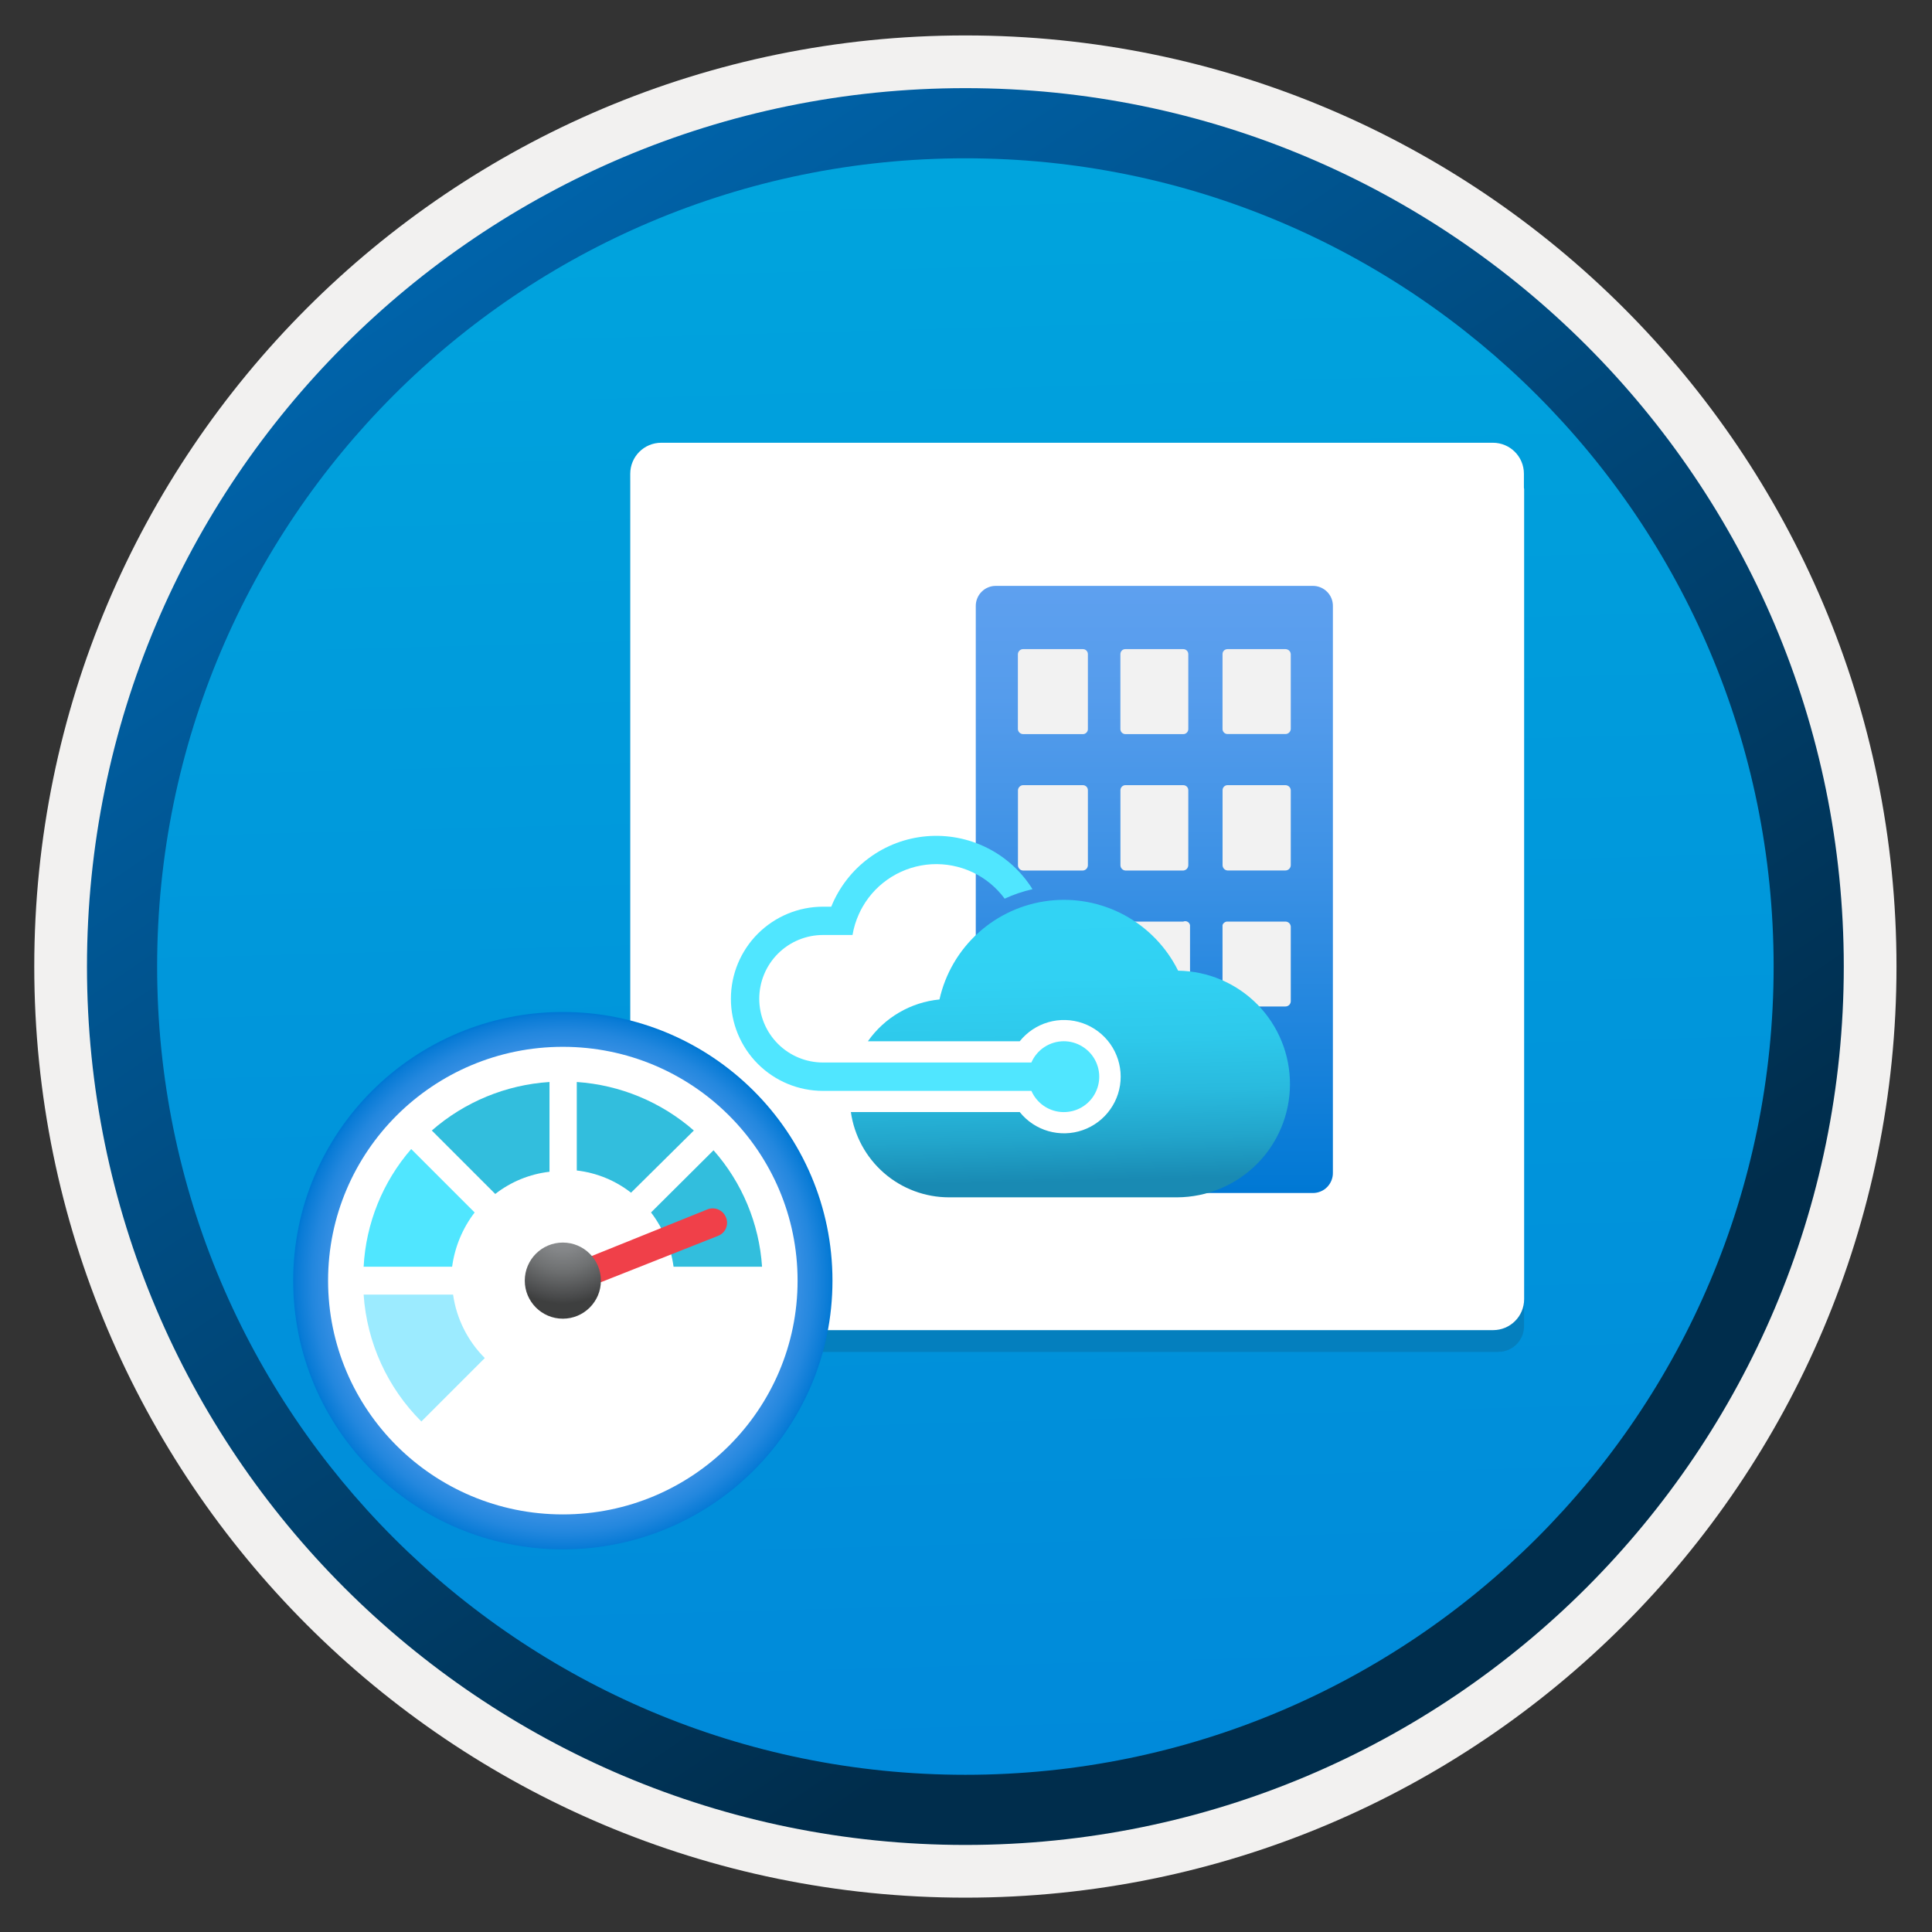 <svg width="103" height="103" viewBox="0 0 103 103" fill="none" xmlns="http://www.w3.org/2000/svg">
<rect x="0" y="0" width="103" height="103" fill="#333333" stroke="none"/>
<path d="M51.467 98.339C25.617 98.339 4.657 77.389 4.657 51.529C4.657 25.669 25.617 4.719 51.467 4.719C77.317 4.719 98.277 25.679 98.277 51.529C98.277 77.379 77.317 98.339 51.467 98.339Z" fill="url(#paint0_linear_451_52217)"/>
<path fill-rule="evenodd" clip-rule="evenodd" d="M97.367 51.529C97.367 76.879 76.817 97.429 51.467 97.429C26.117 97.429 5.567 76.879 5.567 51.529C5.567 26.179 26.117 5.629 51.467 5.629C76.817 5.629 97.367 26.179 97.367 51.529ZM51.467 1.889C78.887 1.889 101.107 24.109 101.107 51.529C101.107 78.949 78.877 101.169 51.467 101.169C24.047 101.169 1.827 78.939 1.827 51.529C1.827 24.109 24.047 1.889 51.467 1.889Z" fill="#F2F1F0"/>
<path fill-rule="evenodd" clip-rule="evenodd" d="M94.557 51.529C94.557 75.329 75.267 94.619 51.467 94.619C27.667 94.619 8.377 75.329 8.377 51.529C8.377 27.729 27.667 8.439 51.467 8.439C75.267 8.439 94.557 27.729 94.557 51.529ZM51.467 4.699C77.327 4.699 98.297 25.669 98.297 51.529C98.297 77.389 77.327 98.359 51.467 98.359C25.607 98.359 4.637 77.389 4.637 51.529C4.637 25.669 25.597 4.699 51.467 4.699Z" fill="url(#paint1_linear_451_52217)"/>
<path opacity="0.15" d="M79.883 72.07C80.64 72.07 81.25 71.46 81.25 70.703V25.594H33.6V70.709C33.6 71.466 34.21 72.076 34.967 72.076H79.883V72.07Z" fill="#1F1D20"/>
<path d="M81.244 25.998V25.258C81.244 24.343 80.505 23.604 79.589 23.604H35.255C34.339 23.604 33.6 24.343 33.6 25.258V26.08V26.831V69.259C33.6 70.174 34.339 70.913 35.255 70.913H79.601C80.516 70.913 81.256 70.174 81.256 69.259V26.08C81.256 26.051 81.244 26.027 81.244 25.998Z" fill="white"/>
<path d="M71.06 32.32V62.518C71.063 62.658 71.037 62.801 70.984 62.932C70.931 63.064 70.853 63.184 70.754 63.285C70.655 63.386 70.537 63.467 70.406 63.52C70.275 63.575 70.134 63.603 69.994 63.603H53.104C52.961 63.605 52.819 63.58 52.685 63.525C52.551 63.472 52.431 63.391 52.33 63.29C52.229 63.188 52.148 63.069 52.095 62.935C52.042 62.801 52.014 62.661 52.017 62.516V60.651H59.961V53.681H52.021V32.32C52.019 32.177 52.044 32.034 52.1 31.9C52.153 31.767 52.233 31.647 52.335 31.546C52.436 31.444 52.556 31.364 52.69 31.311C52.821 31.258 52.964 31.232 53.107 31.235H69.975C70.118 31.232 70.261 31.258 70.394 31.313C70.528 31.366 70.648 31.447 70.749 31.548C70.851 31.649 70.931 31.769 70.984 31.903C71.037 32.034 71.063 32.177 71.06 32.32Z" fill="url(#paint2_linear_451_52217)"/>
<path d="M54.551 34.606H57.731C57.803 34.606 57.869 34.633 57.92 34.684C57.971 34.735 57.998 34.801 57.998 34.873V38.871C57.998 38.942 57.971 39.009 57.92 39.059C57.869 39.11 57.803 39.138 57.731 39.138H54.551C54.48 39.138 54.408 39.11 54.355 39.062C54.303 39.013 54.27 38.944 54.266 38.873V34.871C54.27 34.799 54.303 34.73 54.355 34.682C54.408 34.631 54.48 34.603 54.551 34.606ZM59.998 34.606H63.084C63.155 34.606 63.222 34.633 63.273 34.684C63.323 34.735 63.351 34.801 63.351 34.873V38.871C63.351 38.942 63.323 39.009 63.273 39.059C63.222 39.11 63.155 39.138 63.084 39.138H59.998C59.964 39.138 59.929 39.131 59.897 39.117C59.865 39.103 59.835 39.085 59.809 39.059C59.784 39.034 59.766 39.007 59.752 38.972C59.738 38.94 59.731 38.905 59.731 38.871V34.871C59.731 34.836 59.738 34.801 59.752 34.769C59.766 34.737 59.784 34.707 59.809 34.682C59.835 34.656 59.862 34.638 59.897 34.624C59.927 34.612 59.961 34.606 59.998 34.606ZM65.443 34.606H68.528C68.6 34.606 68.671 34.633 68.724 34.682C68.777 34.73 68.809 34.799 68.814 34.871V38.868C68.809 38.94 68.777 39.009 68.724 39.057C68.671 39.106 68.602 39.133 68.528 39.133H65.443C65.372 39.133 65.305 39.106 65.254 39.055C65.203 39.004 65.176 38.937 65.176 38.866V34.871C65.176 34.799 65.203 34.732 65.254 34.682C65.305 34.633 65.372 34.606 65.443 34.606ZM54.551 41.859H57.731C57.803 41.859 57.869 41.887 57.92 41.937C57.971 41.988 57.998 42.055 57.998 42.126V46.124C57.998 46.195 57.971 46.267 57.922 46.32C57.874 46.373 57.805 46.405 57.733 46.41H54.554C54.517 46.41 54.48 46.403 54.445 46.389C54.411 46.375 54.379 46.354 54.353 46.327C54.328 46.299 54.305 46.269 54.291 46.235C54.277 46.2 54.27 46.163 54.27 46.126V42.126C54.275 42.055 54.307 41.986 54.36 41.937C54.408 41.887 54.48 41.859 54.551 41.859ZM59.998 41.859H63.084C63.155 41.859 63.222 41.887 63.273 41.937C63.323 41.988 63.351 42.055 63.351 42.126V46.124C63.351 46.195 63.323 46.267 63.275 46.32C63.226 46.373 63.157 46.405 63.086 46.41H59.998C59.927 46.405 59.858 46.373 59.809 46.32C59.761 46.267 59.733 46.198 59.733 46.124V42.126C59.733 42.092 59.74 42.057 59.754 42.025C59.768 41.993 59.786 41.963 59.812 41.937C59.837 41.912 59.865 41.894 59.899 41.88C59.927 41.866 59.961 41.859 59.998 41.859ZM65.443 41.859H68.528C68.6 41.859 68.671 41.887 68.724 41.935C68.777 41.983 68.809 42.053 68.814 42.124V46.122C68.814 46.198 68.784 46.269 68.731 46.324C68.678 46.377 68.604 46.407 68.528 46.407H65.443C65.372 46.403 65.302 46.37 65.254 46.318C65.206 46.264 65.178 46.195 65.178 46.122V42.126C65.178 42.055 65.206 41.988 65.256 41.937C65.305 41.887 65.372 41.859 65.443 41.859ZM54.551 49.131H57.731C57.803 49.131 57.869 49.158 57.92 49.209C57.971 49.26 57.998 49.327 57.998 49.398V53.396C57.998 53.43 57.991 53.465 57.978 53.497C57.964 53.529 57.945 53.559 57.92 53.585C57.895 53.61 57.867 53.629 57.832 53.642C57.8 53.656 57.766 53.663 57.731 53.663H54.551C54.48 53.663 54.408 53.636 54.355 53.587C54.303 53.539 54.27 53.47 54.266 53.398V49.322C54.286 49.264 54.325 49.214 54.376 49.179C54.429 49.145 54.489 49.129 54.551 49.131ZM59.998 49.131H63.084C63.12 49.117 63.16 49.11 63.197 49.11C63.236 49.112 63.273 49.122 63.307 49.14C63.342 49.158 63.372 49.184 63.395 49.214C63.418 49.244 63.434 49.281 63.443 49.32V53.318C63.443 53.389 63.415 53.456 63.365 53.506C63.314 53.557 63.247 53.585 63.176 53.585H59.996C59.961 53.585 59.927 53.578 59.895 53.564C59.862 53.55 59.832 53.532 59.807 53.506C59.782 53.481 59.763 53.451 59.749 53.419C59.736 53.387 59.729 53.352 59.729 53.318V49.322C59.745 49.264 59.782 49.216 59.83 49.182C59.879 49.147 59.938 49.129 59.998 49.131ZM60.505 56.387H63.081C63.153 56.387 63.219 56.414 63.27 56.465C63.321 56.516 63.349 56.583 63.349 56.654V62.651C63.349 62.723 63.321 62.79 63.27 62.84C63.219 62.891 63.153 62.919 63.081 62.919H60.505C60.434 62.919 60.367 62.891 60.316 62.84C60.266 62.79 60.238 62.723 60.238 62.651V56.654C60.238 56.583 60.266 56.516 60.316 56.465C60.367 56.414 60.434 56.387 60.505 56.387ZM65.443 49.131H68.528C68.6 49.131 68.671 49.158 68.724 49.207C68.777 49.255 68.809 49.324 68.814 49.396V53.394C68.809 53.465 68.777 53.534 68.724 53.583C68.671 53.631 68.602 53.658 68.528 53.658H65.443C65.408 53.658 65.374 53.652 65.342 53.638C65.309 53.624 65.279 53.605 65.254 53.58C65.229 53.555 65.21 53.527 65.196 53.493C65.183 53.46 65.176 53.426 65.176 53.391V49.322C65.192 49.264 65.229 49.216 65.277 49.182C65.326 49.147 65.383 49.129 65.443 49.131Z" fill="#F2F2F2"/>
<path d="M56.715 55.511C56.349 55.511 55.989 55.619 55.681 55.82C55.374 56.02 55.132 56.308 54.985 56.645H43.876C42.975 56.645 42.111 56.288 41.473 55.649C40.835 55.011 40.478 54.147 40.478 53.246C40.478 52.345 40.835 51.481 41.473 50.843C42.111 50.205 42.975 49.847 43.876 49.847H45.45C45.515 49.46 45.63 49.082 45.794 48.725C45.853 48.592 45.92 48.46 45.994 48.334C46.37 47.681 46.902 47.135 47.542 46.741C48.183 46.347 48.911 46.119 49.662 46.075C50.413 46.034 51.162 46.179 51.844 46.499C52.524 46.82 53.116 47.304 53.561 47.91C54.035 47.691 54.533 47.52 55.045 47.405C54.455 46.46 53.616 45.695 52.618 45.198C51.621 44.7 50.505 44.488 49.395 44.583C48.284 44.679 47.222 45.08 46.326 45.744C45.429 46.407 44.734 47.304 44.316 48.338L44.31 48.359L44.316 48.338H43.876C42.575 48.338 41.326 48.857 40.404 49.776C39.482 50.698 38.966 51.947 38.966 53.248C38.966 54.55 39.482 55.799 40.404 56.721C41.326 57.642 42.575 58.158 43.876 58.158H54.987C55.123 58.469 55.342 58.739 55.618 58.937C55.895 59.135 56.22 59.255 56.558 59.283C56.897 59.31 57.238 59.248 57.545 59.099C57.851 58.949 58.111 58.721 58.296 58.435C58.482 58.149 58.588 57.82 58.602 57.481C58.616 57.14 58.538 56.804 58.376 56.504C58.215 56.205 57.975 55.956 57.683 55.781C57.39 55.605 57.056 55.511 56.715 55.511Z" fill="#50E6FF"/>
<path d="M62.809 51.75C62.185 50.492 61.185 49.457 59.95 48.789C58.712 48.121 57.3 47.853 55.906 48.022C54.512 48.19 53.203 48.787 52.16 49.729C51.118 50.671 50.392 51.913 50.086 53.284C49.325 53.358 48.593 53.595 47.934 53.98C47.275 54.365 46.708 54.888 46.27 55.512H54.365C54.756 55.024 55.288 54.669 55.89 54.496C56.491 54.323 57.132 54.342 57.724 54.549C58.314 54.757 58.825 55.141 59.189 55.653C59.551 56.164 59.747 56.775 59.747 57.4C59.747 58.026 59.553 58.637 59.189 59.146C58.828 59.657 58.316 60.042 57.724 60.25C57.134 60.457 56.494 60.475 55.89 60.303C55.288 60.13 54.754 59.775 54.365 59.287H45.362C45.542 60.547 46.169 61.701 47.13 62.538C48.09 63.372 49.321 63.833 50.595 63.833H62.761C64.353 63.823 65.878 63.188 67.005 62.061C68.132 60.934 68.765 59.409 68.772 57.814C68.779 56.222 68.155 54.69 67.04 53.554C65.922 52.42 64.401 51.77 62.809 51.75Z" fill="url(#paint3_linear_451_52217)"/>
<path d="M30.006 82.6C37.945 82.6 44.381 76.186 44.381 68.275C44.381 60.364 37.945 53.951 30.006 53.951C22.067 53.951 15.631 60.364 15.631 68.275C15.631 76.186 22.067 82.6 30.006 82.6Z" fill="url(#paint4_radial_451_52217)"/>
<path d="M30.006 80.737C36.918 80.737 42.521 75.156 42.521 68.273C42.521 61.389 36.918 55.809 30.006 55.809C23.094 55.809 17.491 61.389 17.491 68.273C17.491 75.156 23.094 80.737 30.006 80.737Z" fill="white"/>
<path d="M19.386 69.019C19.558 71.573 20.651 73.977 22.464 75.784L25.846 72.402C24.931 71.487 24.337 70.3 24.155 69.019H19.386Z" fill="#9CEBFF"/>
<path d="M36.991 60.271C35.25 58.749 33.058 57.84 30.75 57.684V62.402C31.805 62.523 32.806 62.933 33.642 63.586L36.991 60.271Z" fill="#32BEDD"/>
<path d="M23.021 60.271L26.403 63.653C27.24 63 28.241 62.591 29.295 62.47V57.684C26.976 57.833 24.771 58.742 23.021 60.271V60.271Z" fill="#32BEDD"/>
<path d="M34.708 64.639C35.353 65.482 35.767 66.479 35.909 67.531H40.627C40.474 65.233 39.565 63.05 38.04 61.324L34.708 64.639Z" fill="#32BEDD"/>
<path d="M25.305 64.64L21.922 61.258C20.402 63.009 19.509 65.217 19.386 67.532H24.104C24.245 66.48 24.659 65.483 25.305 64.64V64.64Z" fill="#50E6FF"/>
<path d="M38.699 64.891C38.624 64.71 38.482 64.565 38.302 64.486C38.123 64.407 37.919 64.401 37.735 64.468L30.768 67.275L31.309 68.645L38.276 65.889C38.372 65.853 38.459 65.799 38.532 65.729C38.605 65.659 38.664 65.575 38.703 65.481C38.743 65.388 38.763 65.287 38.762 65.186C38.762 65.084 38.74 64.984 38.699 64.891V64.891Z" fill="#F04049"/>
<path d="M30.006 70.303C31.127 70.303 32.036 69.394 32.036 68.274C32.036 67.153 31.127 66.244 30.006 66.244C28.886 66.244 27.977 67.153 27.977 68.274C27.977 69.394 28.886 70.303 30.006 70.303Z" fill="url(#paint5_radial_451_52217)"/>
<defs>
<linearGradient id="paint0_linear_451_52217" x1="49.693" y1="-13.261" x2="53.675" y2="132.509" gradientUnits="userSpaceOnUse">
<stop stop-color="#00ABDE"/>
<stop offset="1" stop-color="#007ED8"/>
</linearGradient>
<linearGradient id="paint1_linear_451_52217" x1="2.898" y1="-20.093" x2="98.425" y2="120.788" gradientUnits="userSpaceOnUse">
<stop stop-color="#007ED8"/>
<stop offset="0.707" stop-color="#002D4C"/>
</linearGradient>
<linearGradient id="paint2_linear_451_52217" x1="61.541" y1="31.235" x2="61.541" y2="63.602" gradientUnits="userSpaceOnUse">
<stop stop-color="#5EA0EF"/>
<stop offset="0.18" stop-color="#559CEC"/>
<stop offset="0.47" stop-color="#3C91E5"/>
<stop offset="0.84" stop-color="#1380DA"/>
<stop offset="1" stop-color="#0078D4"/>
</linearGradient>
<linearGradient id="paint3_linear_451_52217" x1="57.177" y1="62.967" x2="56.674" y2="42.454" gradientUnits="userSpaceOnUse">
<stop stop-color="#198AB3"/>
<stop offset="0.11" stop-color="#22A5CB"/>
<stop offset="0.23" stop-color="#29BADE"/>
<stop offset="0.37" stop-color="#2EC9EB"/>
<stop offset="0.53" stop-color="#31D1F3"/>
<stop offset="0.78" stop-color="#32D4F5"/>
</linearGradient>
<radialGradient id="paint4_radial_451_52217" cx="0" cy="0" r="1" gradientUnits="userSpaceOnUse" gradientTransform="translate(30.018 68.334) scale(14.382)">
<stop offset="0.18" stop-color="#5EA0EF"/>
<stop offset="0.56" stop-color="#5C9FEE"/>
<stop offset="0.69" stop-color="#559CED"/>
<stop offset="0.78" stop-color="#4A97E9"/>
<stop offset="0.86" stop-color="#3990E4"/>
<stop offset="0.93" stop-color="#2387DE"/>
<stop offset="0.99" stop-color="#087BD6"/>
<stop offset="1" stop-color="#0078D4"/>
</radialGradient>
<radialGradient id="paint5_radial_451_52217" cx="0" cy="0" r="1" gradientUnits="userSpaceOnUse" gradientTransform="translate(30.008 65.171) scale(4.338)">
<stop offset="0.19" stop-color="#8C8E90"/>
<stop offset="0.35" stop-color="#848688"/>
<stop offset="0.6" stop-color="#6E7071"/>
<stop offset="0.91" stop-color="#4A4B4C"/>
<stop offset="1" stop-color="#3E3F3F"/>
</radialGradient>
</defs>
</svg>
